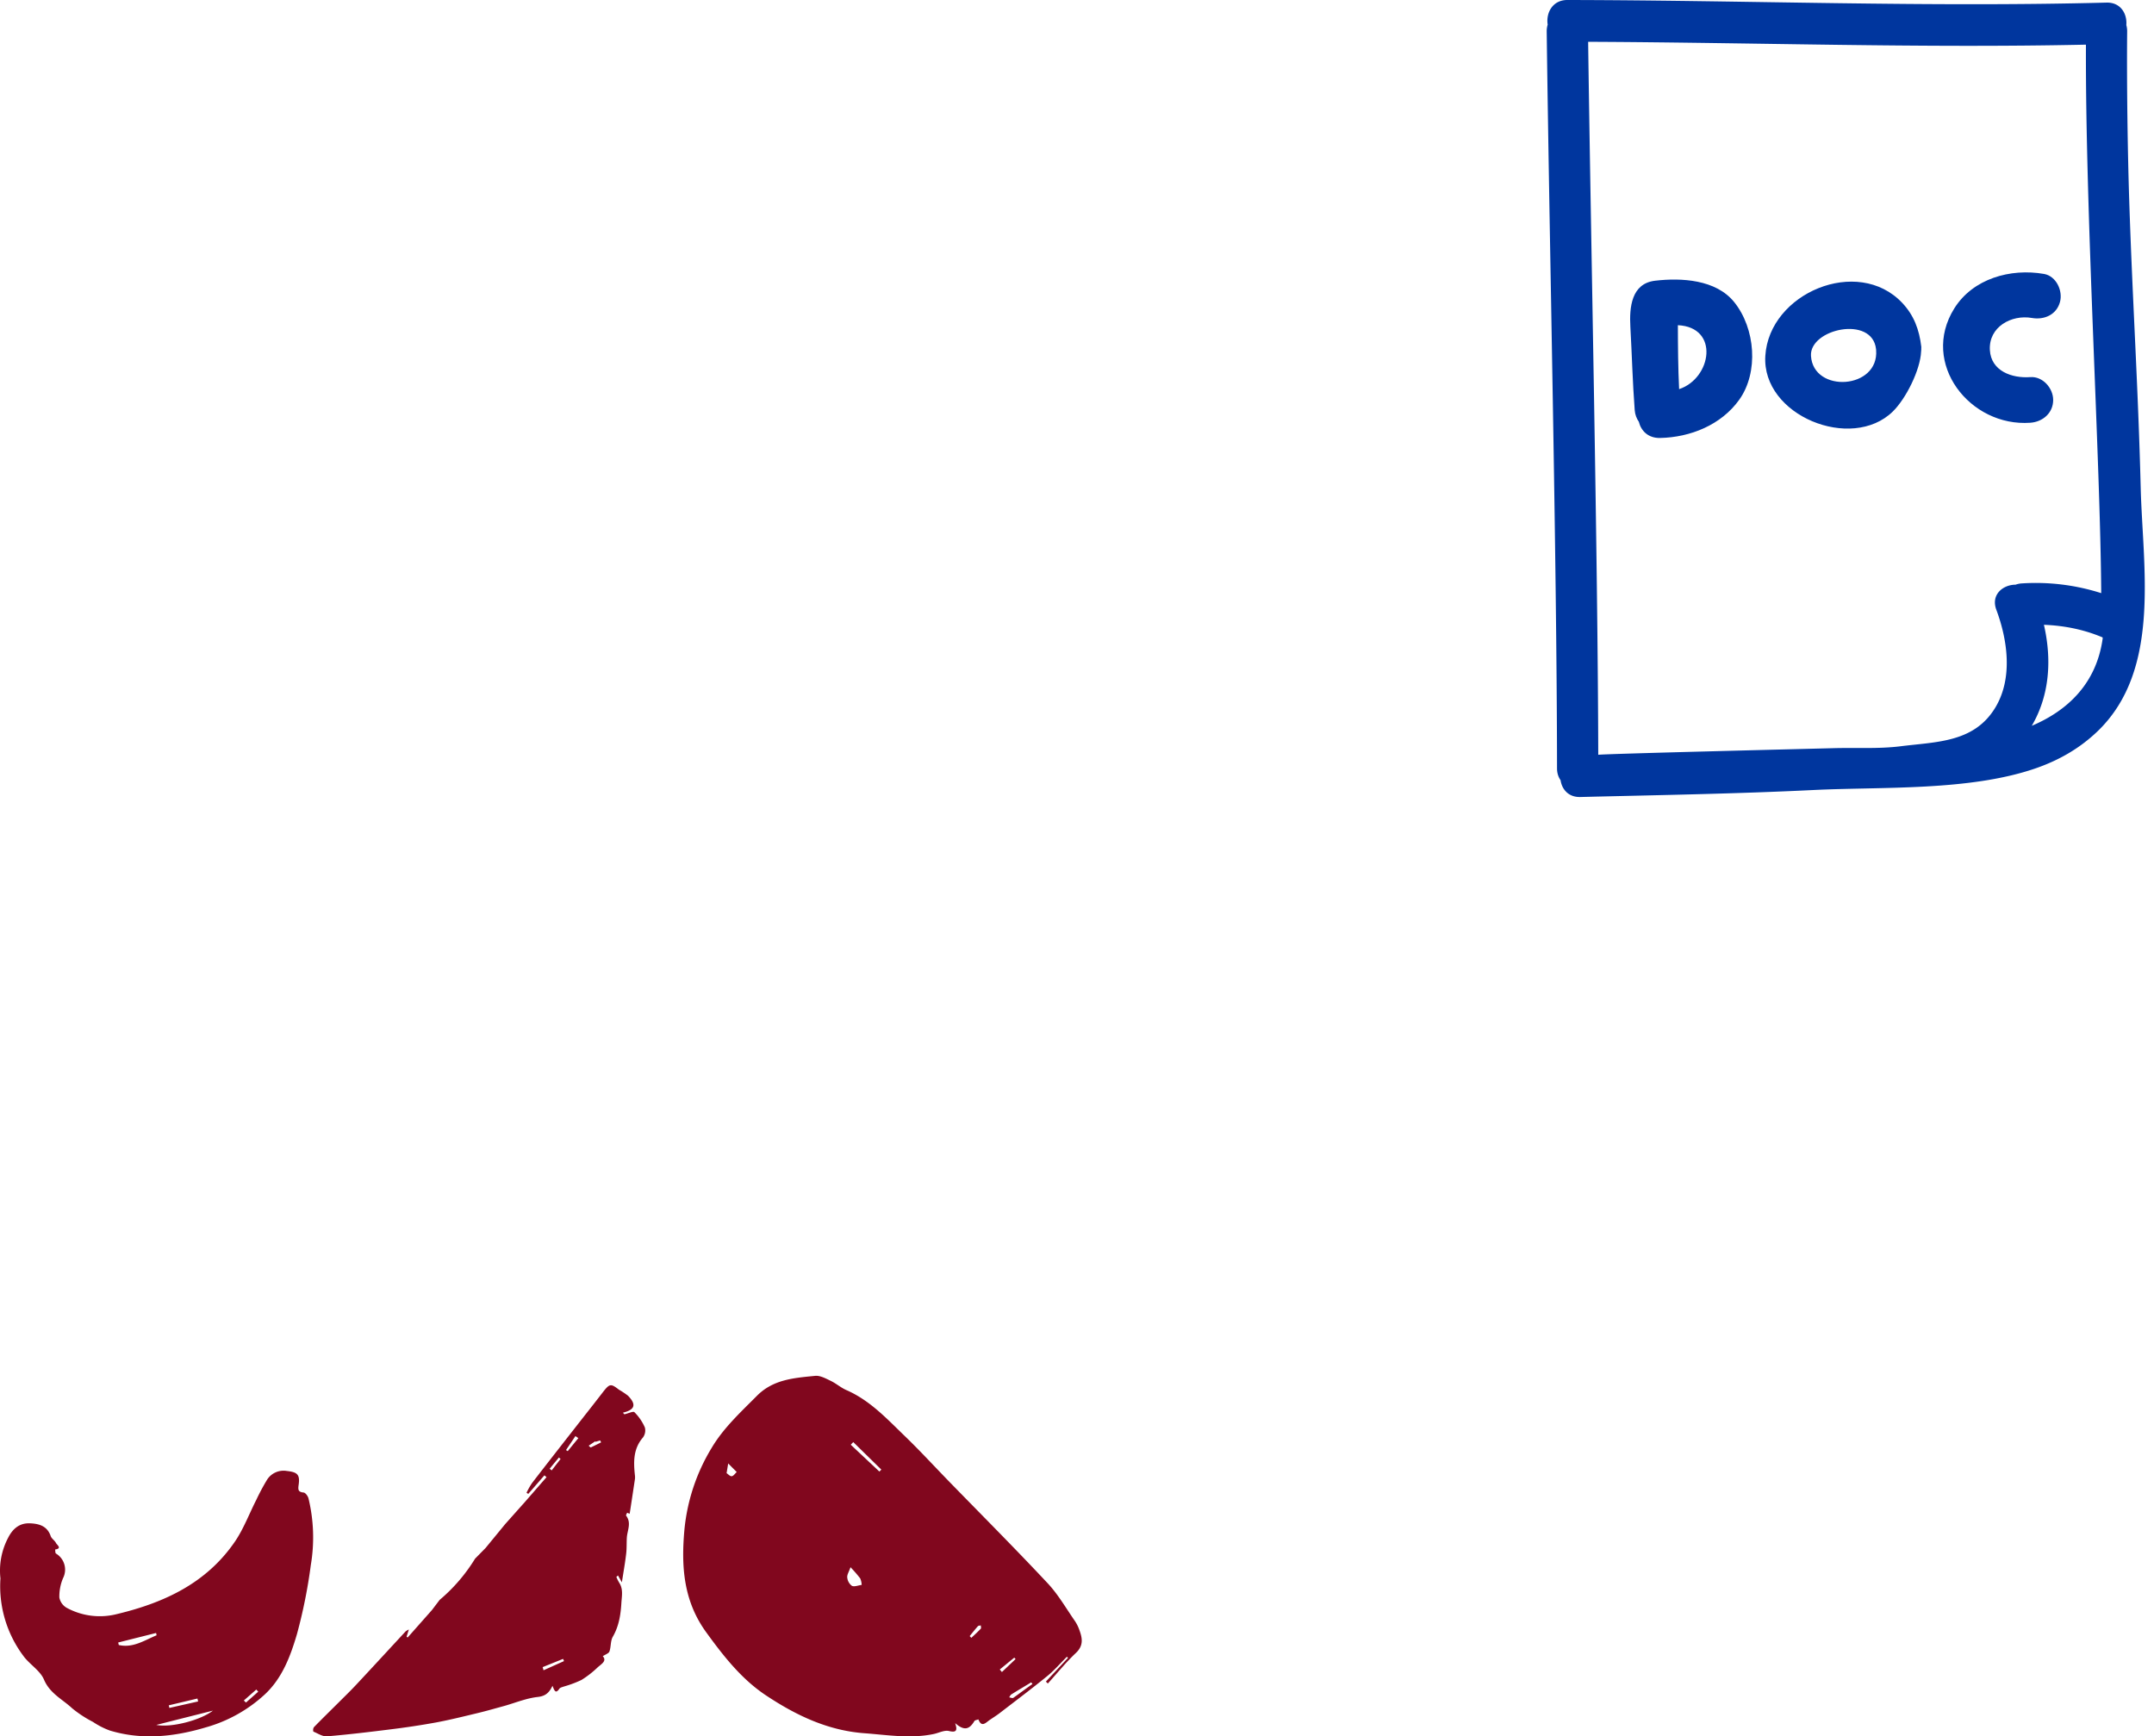 <svg xmlns="http://www.w3.org/2000/svg" fill="none" viewBox="0 0 227 183"><path fill="#81071E" d="M.046 166.358a7.423 7.423 0 01.803-4.273c.49-.974 1.208-1.586 2.32-1.538.95.041 1.81.28 2.174 1.347.096.273.426.458.558.728.096.198.68.571-.091.683.027.147 0 .373.095.431a1.977 1.977 0 01.742 2.584 4.94 4.94 0 00-.392 2.051 1.593 1.593 0 00.773 1.08 7.304 7.304 0 005.31.657c4.972-1.193 9.432-3.258 12.43-7.65.911-1.344 1.493-2.913 2.238-4.375.342-.729.721-1.438 1.137-2.127a2.058 2.058 0 012.085-.926c1.14.123 1.409.393 1.235 1.531-.058.448-.03.684.514.739.2 0 .47.372.534.622.555 2.299.639 4.688.245 7.021a54.8 54.8 0 01-1.46 7.277c-.68 2.307-1.53 4.608-3.354 6.327a15.237 15.237 0 01-6.23 3.5c-3.344.998-6.723 1.368-10.129.342a8.168 8.168 0 01-1.78-.909c-.782-.4-1.52-.882-2.2-1.439-1.021-.957-2.348-1.555-2.97-3.029-.409-.96-1.518-1.596-2.165-2.485a12.254 12.254 0 01-2.422-8.169zm16.427 15.436c1.595.318 4.691-.509 5.967-1.507l-5.968 1.507zm-4.019-8.685l.065.263c1.507.342 2.705-.499 3.984-1.025l-.054-.243-3.995 1.005zm5.332 6.621c.02.092.044.181.064.273l3.029-.683-.072-.308-3.021.718zm7.91-.509l.225.215 1.293-1.145-.204-.226-1.314 1.156zm29.434-20.708l2.465-2.83-.222-.192-1.7 1.953-.185-.115c.168-.36.365-.707.588-1.035 1.821-2.362 3.666-4.709 5.506-7.065.653-.827 1.305-1.662 1.956-2.505.697-.899.835-.93 1.686-.263.332.189.651.401.955.635.909.93.742 1.482-.53 1.789.061.065.123.173.163.167.364-.071.925-.353 1.05-.214a5.194 5.194 0 011.098 1.609 1.248 1.248 0 01-.21 1.063c-1.02 1.188-.992 2.561-.838 3.981.017.135.017.271 0 .406-.164 1.091-.33 2.182-.496 3.274-.019.124-.04.248-.062.372l-.261-.115c-.04.105-.145.26-.111.31.588.762.126 1.55.077 2.325-.034.573 0 1.153-.074 1.723-.108.93-.275 1.86-.447 2.976l-.41-.716c-.058.053-.175.134-.166.162.084.215.187.422.308.62.431.675.252 1.438.213 2.139-.071 1.221-.262 2.427-.903 3.537-.253.437-.179 1.054-.355 1.55-.067.195-.41.31-.702.496.465.499-.142.824-.533 1.172-.522.503-1.095.949-1.71 1.333-.596.282-1.214.514-1.849.691-.17.062-.394.108-.483.235-.407.596-.53.159-.724-.31-.34.72-.734 1.085-1.54 1.175-1.178.127-2.318.596-3.473.93-.955.261-1.907.537-2.869.769-1.46.35-2.92.716-4.4.992a83.007 83.007 0 01-4.738.719c-2.246.282-4.495.552-6.748.741-.462.037-.96-.31-1.43-.496a.577.577 0 01.05-.462c.925-.951 1.88-1.878 2.82-2.818.554-.551 1.115-1.097 1.648-1.67 1.74-1.86 3.466-3.742 5.2-5.611a2.02 2.02 0 01.343-.205l-.24.763.113.083 2.573-2.908c.265-.353.536-.706.804-1.06a17.84 17.84 0 003.728-4.34l1.106-1.125 2.037-2.48-.028.028 1.972-2.214-.022.031zm2.058 17.19l.093.332 2.157-.968-.096-.232-2.154.868zm6.162-23.681l-.101-.211-.521.152c.034-.118.068-.232.105-.35l.13.133-.925.62c.077.062.185.198.231.18.342-.161.702-.341 1.066-.524h.015zm-3.7.803l.179.115c.373-.456.745-.915 1.121-1.371l-.308-.217-.992 1.473zm-.58.93c-.055-.05-.113-.096-.172-.143l-.973 1.181.215.177c.309-.4.62-.797.93-1.197v-.018zm51.15 23.473l2.334-2.502-.117-.116c-.689.683-1.305 1.411-2.042 2.013-1.649 1.344-3.353 2.625-5.041 3.924-.344.264-.712.489-1.067.735-.413.288-.84.814-1.178-.071-.148.058-.365.078-.427.184-.537.909-1.098 1.026-2.024.209.265.786.127 1.025-.665.83-.482-.106-1.053.205-1.59.318-2.445.513-4.87.099-7.314-.082-3.88-.287-7.23-1.911-10.33-3.965-2.596-1.713-4.51-4.157-6.349-6.693-2.41-3.337-2.627-6.977-2.28-10.813a20.28 20.28 0 012.855-8.58c1.253-2.119 3.047-3.76 4.78-5.507 1.731-1.747 3.942-1.884 6.132-2.106.523-.055 1.115.27 1.628.516.586.277 1.085.728 1.674.985 2.472 1.077 4.255 3.011 6.129 4.82 1.6 1.541 3.099 3.175 4.665 4.786 3.478 3.572 7 7.103 10.409 10.744 1.119 1.193 1.949 2.652 2.889 4.003.205.312.368.65.485 1.005.307.844.4 1.599-.392 2.345-1.057.998-1.976 2.14-2.958 3.22l-.206-.202zm-20.588-12.053c-.161.472-.378.789-.344 1.08a1.238 1.238 0 00.486.879c.254.129.688-.052 1.033-.096a1.889 1.889 0 00-.152-.684 14.14 14.14 0 00-1.023-1.179zm3.044-10.081l.203-.209-2.957-2.898-.265.276 3.02 2.831zm-16.104.167c.162.103.365.342.544.322.18-.021.345-.284.524-.441l-.899-.906-.169 1.025zm32.232 22.22l-.13-.174c-.689.424-1.405.841-2.097 1.275-.1.065-.152.205-.224.307.144.021.344.113.434.052.678-.482 1.346-.981 2.017-1.46zm-3.443-1.528l.227.267 1.44-1.368-.138-.15-1.529 1.251zm-3.171-3.521l.172.185c.344-.322.689-.633 1.002-.971.055-.055 0-.219 0-.342-.103.027-.248.021-.306.085-.31.346-.586.698-.868 1.043z"/><path fill="#00369E" d="M224.395 21.305c-.177-5.374-.276-12.634-.223-18.012a2.284 2.284 0 00-.09-.65c.105-1.171-.583-2.408-2.085-2.369C203.056.771 184.118.03 165.176 0c-1.576-.003-2.266 1.382-2.072 2.598a2.299 2.299 0 00-.104.697c.286 22.602 1.063 55.079 1.088 77.685 0 .508.144.919.373 1.245.14.958.829 1.805 2.075 1.774 8.187-.203 16.377-.334 24.558-.736 7.291-.357 16.378.122 23.348-2.257 2.467-.843 4.674-2.09 6.567-3.893 3.459-3.297 4.64-7.723 4.937-12.387.286-4.48-.241-9.18-.347-13.308-.268-10.663-.852-19.452-1.204-30.113zM212.41 61.621c-1.334.008-2.621 1.049-2.025 2.647 1.198 3.217 1.746 7.21-.097 10.286-2.228 3.72-6.203 3.619-9.983 4.096-2.311.291-4.769.136-7.098.202-1.813.05-24.775.61-24.775.7-.054-21.758-.773-53.39-1.064-75.147 17.488.075 34.972.676 52.459.302-.067 17.864 1.517 43.688 1.611 57.806a22.681 22.681 0 00-8.412-1.023 2.345 2.345 0 00-.616.131zm1.709 14.873c1.755-2.993 2.194-6.665 1.28-10.645 2.115.082 4.201.49 6.177 1.327l.021.075c-.639 4.716-3.624 7.61-7.478 9.243z"/><path fill="#00369E" d="M174.412 29.587c-2.491.295-2.709 2.808-2.596 4.842.164 2.926.235 5.866.458 8.79.038.491.202.896.434 1.231.232.944.972 1.734 2.239 1.709 3.2-.063 6.45-1.38 8.342-4.028 2.065-2.886 1.713-7.517-.536-10.3-1.922-2.377-5.571-2.571-8.341-2.244zm2.542 11.426c-.108-2.244-.125-4.491-.13-6.74 4.404.211 3.566 5.597.13 6.74zm23.505-9.1c-4.685-4.95-14.014-1.032-14.42 5.594-.388 6.3 9.094 10.118 13.438 5.861 1.385-1.356 2.893-4.373 2.98-6.32.009-.051.007-.106.012-.159 0-.03.006-.055.006-.085 0-.019-.004-.033-.004-.05 0-.074.013-.144.004-.217-.215-1.782-.763-3.3-2.016-4.624zm-9.609 5.594c-.174-2.843 6.468-4.31 6.857-.707.004.027.005.056.008.084.33 4.165-6.622 4.59-6.865.623zm25.524 4.643c0-1.239-1.096-2.5-2.405-2.405-1.971.142-4.14-.651-4.266-2.851-.14-2.436 2.269-3.76 4.429-3.383 1.29.226 2.587-.327 2.959-1.68.323-1.172-.387-2.733-1.679-2.959-3.543-.62-7.503.497-9.461 3.636-3.624 5.805 1.669 12.509 8.018 12.047 1.307-.095 2.405-1.023 2.405-2.405z"/></svg>